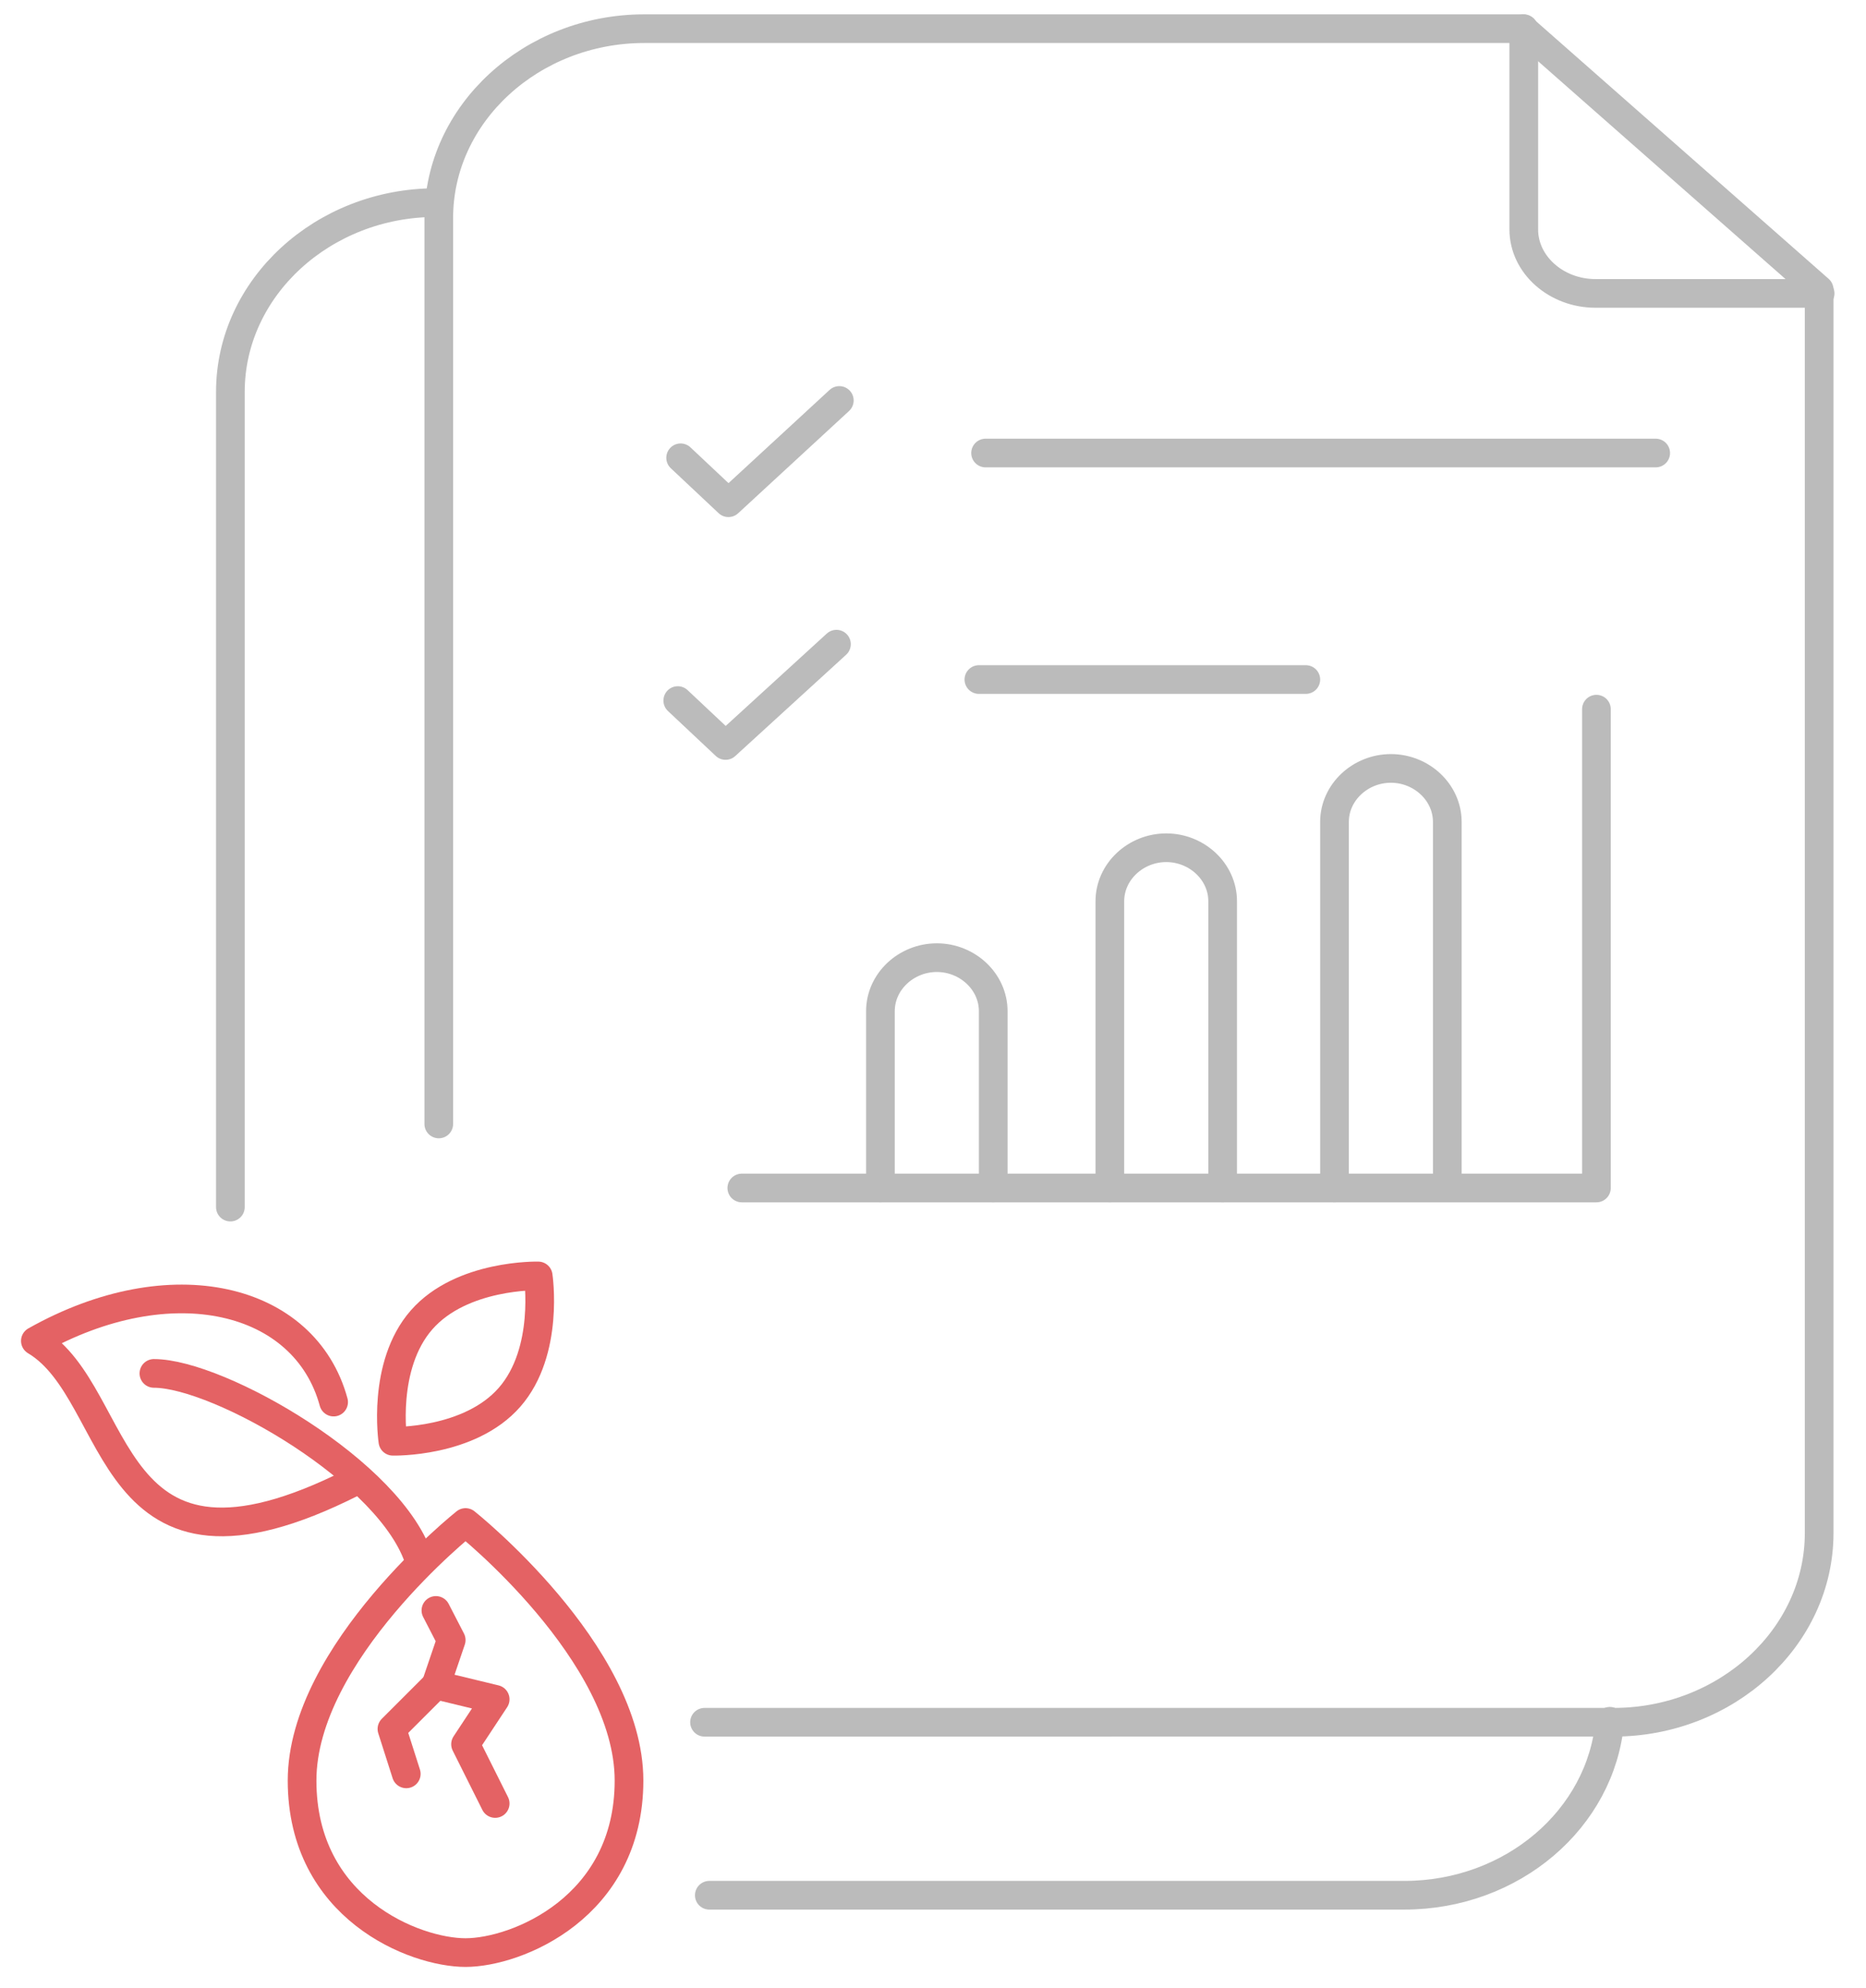 <?xml version="1.0" encoding="utf-8"?>
<!-- Generator: Adobe Illustrator 21.1.0, SVG Export Plug-In . SVG Version: 6.00 Build 0)  -->
<svg version="1.1" id="Layer_1" xmlns="http://www.w3.org/2000/svg" xmlns:xlink="http://www.w3.org/1999/xlink" x="0px" y="0px"
	 viewBox="0 0 195.2 208" style="enable-background:new 0 0 195.2 208;" xml:space="preserve">
<style type="text/css">
	.st0{fill:none;stroke:#BBBBBB;stroke-width:3;stroke-linecap:round;stroke-linejoin:round;}
	.st1{fill:none;stroke:#E46264;stroke-width:3;stroke-linecap:round;stroke-linejoin:round;stroke-miterlimit:10;}
</style>
<g id="document">
	<g>
		<g>
			<g>
				<path class="st0" d="M45.9,117.6V22.8C45.9,11.9,55.6,3,67.4,3h91.9l31,27.3v130.1c0,10.9-9.7,19.8-21.5,19.8H81.3h-7.6"/>
				<path class="st0" d="M159.4,3l0,4.6V24c0,3.7,3.4,6.7,7.5,6.7h18.4h5.1"/>
			</g>
			<g>
				<path class="st0" d="M168.4,180.1c-0.9,10.2-10.2,18.2-21.5,18.2H74.2"/>
				<path class="st0" d="M24.1,126.3V41c0-10.9,9.7-19.8,21.5-19.8"/>
			</g>
		</g>
		<g>
			<polyline class="st0" points="71.2,47.9 76.2,52.6 87.8,41.9 			"/>
			<polyline class="st0" points="70.9,73.3 75.9,78 87.5,67.4 			"/>
			<g>
				<g>
					<path class="st0" d="M92.1,124.3v-18.5c0-3.1,2.7-5.6,5.9-5.6h0c3.2,0,5.9,2.5,5.9,5.6v18.5"/>
					<path class="st0" d="M139.6,124.3v-6V86c0-3.1,2.7-5.6,5.9-5.6h0c3.2,0,5.9,2.5,5.9,5.6v32.2v6"/>
					<path class="st0" d="M116.1,124.3v-30c0-3.1,2.7-5.6,5.9-5.6h0c3.2,0,5.9,2.5,5.9,5.6v30"/>
					<path class="st0" d="M77.6,124.3c29.8,0,59.6,0,89.4,0V74.2"/>
				</g>
			</g>
			<path class="st0" d="M136.6,71.1c-13.4,0-26.6,0-34.2,0"/>
			<path class="st0" d="M173.2,47.4c-23.4,0-46.7,0-70.1,0"/>
		</g>
	</g>
	<g>
		<path class="st1" d="M65.8,186.3c0,13.3-11.8,18-17.1,18c-5.3,0-17.1-4.6-17.1-18s17.1-27,17.1-27S65.8,172.9,65.8,186.3z"/>
		<polyline class="st1" points="45.6,176.3 41,180.9 42.5,185.6 		"/>
		<path class="st1" d="M16.1,143.7c6.8,0,25,10.4,27.8,19.7"/>
		<path class="st1" d="M34.9,146.7c-3-11-17-14.4-31.2-6.4c9.4,5.6,6.9,28.1,33.2,14.8"/>
		<path class="st1" d="M53.3,146.2c-4.2,4.8-12.2,4.6-12.2,4.6s-1.2-7.9,3-12.7c4.2-4.8,12.2-4.6,12.2-4.6S57.5,141.4,53.3,146.2z"
			/>
		<polyline class="st1" points="45.6,168.5 47.2,171.6 45.6,176.3 51.8,177.8 48.7,182.5 51.8,188.7 		"/>
	</g>
</g>
</svg>

